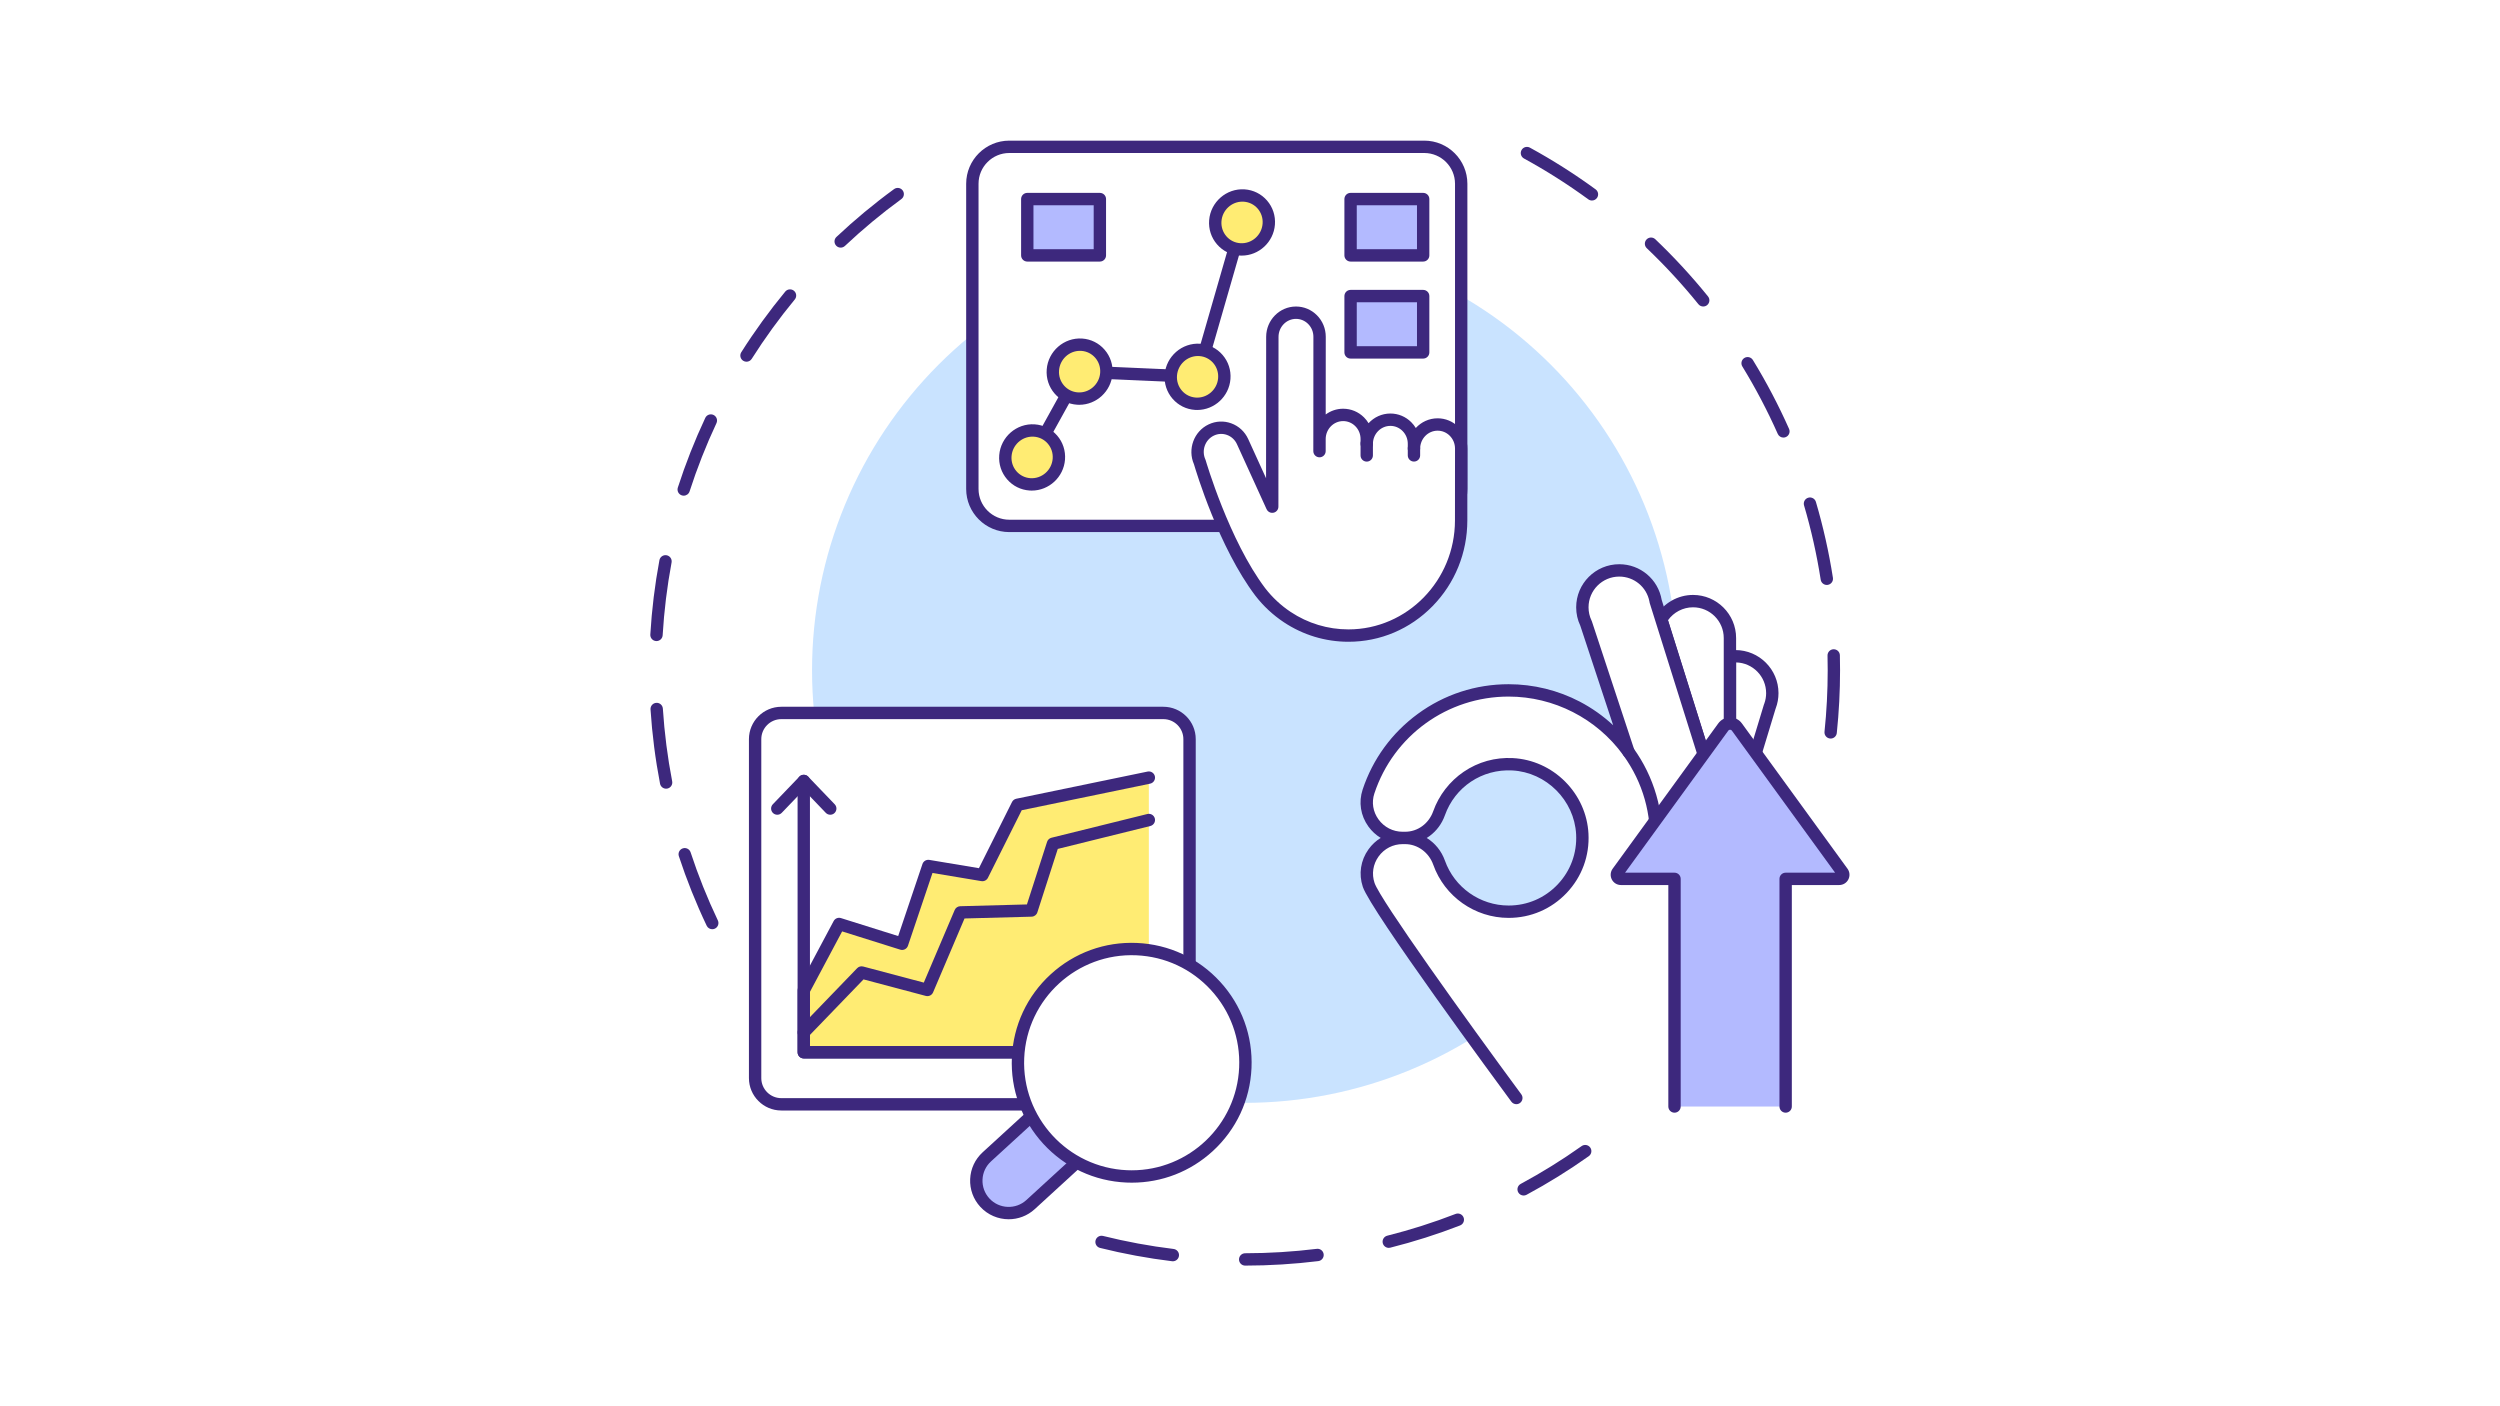 <svg xmlns="http://www.w3.org/2000/svg" xmlns:xlink="http://www.w3.org/1999/xlink" width="2560" zoomAndPan="magnify" viewBox="0 0 1920 1080" height="1440" preserveAspectRatio="xMidYMid meet" version="1.0"><defs><clipPath id="7e9ae352f9"><path d="M 499.199 144 L 695 144 L 695 714 L 499.199 714 Z M 499.199 144 " clip-rule="nonzero"/></clipPath><clipPath id="27939ebf19"><path d="M 1237 550 L 1420.949 550 L 1420.949 855 L 1237 855 Z M 1237 550 " clip-rule="nonzero"/></clipPath></defs><rect x="-192" width="2304" fill="#ffffff" y="-108" height="1296" fill-opacity="1"/><rect x="-192" width="2304" fill="#ffffff" y="-108" height="1296" fill-opacity="1"/><g clip-path="url(#7e9ae352f9)"><path fill="#3d287d" d="M 547.02 713.648 C 545.246 713.648 543.543 712.648 542.73 710.938 C 534.508 693.66 527.32 675.695 521.355 657.539 C 520.539 655.047 521.895 652.363 524.387 651.547 C 526.875 650.73 529.559 652.086 530.379 654.574 C 536.215 672.352 543.258 689.945 551.305 706.859 C 552.43 709.227 551.422 712.059 549.055 713.184 C 548.398 713.5 547.703 713.648 547.02 713.648 Z M 511.566 605.715 C 509.336 605.715 507.348 604.137 506.91 601.867 C 503.297 583.137 500.84 563.945 499.598 544.824 C 499.43 542.207 501.414 539.949 504.027 539.781 C 506.648 539.605 508.902 541.594 509.074 544.211 C 510.289 562.934 512.695 581.727 516.234 600.066 C 516.73 602.641 515.047 605.133 512.473 605.629 C 512.168 605.688 511.863 605.715 511.566 605.715 Z M 504.184 492.348 C 504.09 492.348 503.992 492.344 503.898 492.34 C 501.281 492.184 499.285 489.938 499.441 487.32 C 500.574 468.188 502.93 448.98 506.434 430.234 C 506.918 427.656 509.398 425.961 511.973 426.441 C 514.551 426.922 516.25 429.402 515.77 431.98 C 512.336 450.336 510.031 469.145 508.918 487.883 C 508.77 490.402 506.676 492.348 504.184 492.348 Z M 525.09 380.68 C 524.605 380.68 524.117 380.605 523.633 380.449 C 521.137 379.645 519.766 376.973 520.57 374.477 C 526.43 356.285 533.523 338.277 541.645 320.953 C 542.758 318.578 545.586 317.555 547.957 318.668 C 550.332 319.781 551.355 322.609 550.242 324.98 C 542.289 341.941 535.348 359.574 529.605 377.387 C 528.957 379.398 527.094 380.68 525.09 380.68 Z M 573.309 277.805 C 572.438 277.805 571.559 277.566 570.773 277.066 C 568.559 275.664 567.898 272.73 569.301 270.516 C 579.527 254.375 590.887 238.707 603.066 223.953 C 604.738 221.93 607.73 221.645 609.75 223.312 C 611.773 224.98 612.059 227.973 610.391 229.996 C 598.461 244.445 587.336 259.789 577.324 275.594 C 576.418 277.023 574.879 277.805 573.309 277.805 Z M 645.645 190.176 C 644.379 190.176 643.121 189.676 642.188 188.684 C 640.391 186.773 640.477 183.77 642.387 181.973 C 656.309 168.855 671.199 156.496 686.641 145.23 C 688.758 143.684 691.727 144.148 693.273 146.266 C 694.816 148.383 694.352 151.355 692.234 152.898 C 677.113 163.93 662.535 176.039 648.898 188.883 C 647.98 189.746 646.812 190.176 645.645 190.176 Z M 645.645 190.176 " fill-opacity="1" fill-rule="nonzero"/></g><path fill="#3d287d" d="M 956.301 971.992 C 953.68 971.992 951.555 969.867 951.555 967.25 C 951.551 964.625 953.676 962.5 956.297 962.496 C 974.668 962.48 993.168 961.34 1011.281 959.109 C 1013.887 958.789 1016.254 960.637 1016.574 963.238 C 1016.895 965.84 1015.043 968.207 1012.441 968.531 C 993.949 970.809 975.062 971.973 956.305 971.992 C 956.305 971.992 956.305 971.992 956.301 971.992 Z M 900.738 968.664 C 900.547 968.664 900.352 968.652 900.156 968.629 C 881.57 966.367 862.957 962.93 844.84 958.41 C 842.293 957.777 840.746 955.199 841.383 952.656 C 842.016 950.113 844.594 948.566 847.137 949.199 C 864.875 953.625 883.102 956.992 901.305 959.203 C 903.906 959.52 905.762 961.887 905.445 964.488 C 905.152 966.898 903.102 968.664 900.738 968.664 Z M 1066.57 958.363 C 1064.445 958.363 1062.512 956.926 1061.969 954.773 C 1061.328 952.23 1062.875 949.652 1065.414 949.012 C 1083.172 944.547 1100.824 938.926 1117.887 932.305 C 1120.332 931.355 1123.082 932.566 1124.031 935.012 C 1124.98 937.453 1123.77 940.207 1121.324 941.152 C 1103.895 947.918 1085.863 953.66 1067.73 958.219 C 1067.344 958.316 1066.953 958.363 1066.57 958.363 Z M 1170.152 918.168 C 1168.461 918.168 1166.828 917.262 1165.969 915.672 C 1164.727 913.363 1165.59 910.484 1167.898 909.242 C 1184.004 900.57 1199.746 890.797 1214.691 880.195 C 1216.832 878.68 1219.797 879.184 1221.312 881.32 C 1222.828 883.457 1222.324 886.422 1220.188 887.938 C 1204.926 898.766 1188.848 908.746 1172.398 917.598 C 1171.684 917.984 1170.914 918.168 1170.152 918.168 Z M 1170.152 918.168 " fill-opacity="1" fill-rule="nonzero"/><path fill="#3d287d" d="M 1405.945 567.211 C 1405.781 567.211 1405.613 567.199 1405.445 567.184 C 1402.836 566.91 1400.945 564.574 1401.219 561.969 C 1402.848 546.41 1403.672 530.539 1403.672 514.797 C 1403.676 511.051 1403.629 507.246 1403.535 503.492 C 1403.469 500.871 1405.543 498.695 1408.164 498.629 C 1410.801 498.57 1412.961 500.637 1413.027 503.258 C 1413.121 507.09 1413.168 510.973 1413.168 514.797 C 1413.168 530.867 1412.324 547.07 1410.66 562.957 C 1410.406 565.395 1408.344 567.211 1405.945 567.211 Z M 1402.984 449.238 C 1400.688 449.238 1398.664 447.562 1398.301 445.223 C 1395.297 425.984 1390.992 406.777 1385.504 388.141 C 1384.766 385.625 1386.203 382.984 1388.719 382.246 C 1391.234 381.504 1393.875 382.945 1394.613 385.457 C 1400.219 404.496 1404.617 424.109 1407.684 443.758 C 1408.086 446.348 1406.312 448.777 1403.723 449.18 C 1403.477 449.219 1403.227 449.238 1402.984 449.238 Z M 1369.664 336.059 C 1367.844 336.059 1366.109 335.004 1365.324 333.234 C 1357.434 315.477 1348.277 298.051 1338.113 281.441 C 1336.746 279.207 1337.449 276.285 1339.688 274.918 C 1341.922 273.547 1344.844 274.25 1346.215 276.488 C 1356.594 293.445 1365.941 311.242 1374 329.383 C 1375.066 331.777 1373.984 334.582 1371.59 335.645 C 1370.965 335.926 1370.309 336.059 1369.664 336.059 Z M 1308.074 235.398 C 1306.691 235.398 1305.316 234.797 1304.379 233.637 C 1292.152 218.508 1278.809 204.031 1264.719 190.609 C 1262.82 188.801 1262.75 185.797 1264.559 183.898 C 1266.367 182 1269.371 181.926 1271.27 183.734 C 1285.656 197.441 1299.281 212.223 1311.766 227.668 C 1313.414 229.707 1313.094 232.695 1311.055 234.344 C 1310.176 235.055 1309.121 235.398 1308.074 235.398 Z M 1222.613 154 C 1221.641 154 1220.66 153.703 1219.816 153.086 C 1204.094 141.598 1187.473 131.043 1170.418 121.719 C 1168.117 120.461 1167.27 117.578 1168.531 115.277 C 1169.789 112.977 1172.672 112.133 1174.973 113.391 C 1192.391 122.91 1209.363 133.688 1225.418 145.422 C 1227.535 146.965 1227.996 149.938 1226.449 152.055 C 1225.52 153.324 1224.078 154 1222.613 154 Z M 1222.613 154 " fill-opacity="1" fill-rule="nonzero"/><path fill="#c9e3ff" d="M 1288.148 514.797 C 1288.148 520.234 1288.016 525.668 1287.746 531.098 C 1287.48 536.527 1287.082 541.945 1286.547 547.355 C 1286.016 552.766 1285.348 558.16 1284.551 563.539 C 1283.754 568.918 1282.824 574.273 1281.762 579.605 C 1280.703 584.938 1279.512 590.238 1278.191 595.512 C 1276.867 600.785 1275.418 606.023 1273.84 611.227 C 1272.262 616.43 1270.559 621.59 1268.727 626.707 C 1266.895 631.828 1264.938 636.898 1262.855 641.922 C 1260.777 646.945 1258.574 651.914 1256.246 656.828 C 1253.922 661.742 1251.48 666.598 1248.914 671.391 C 1246.352 676.188 1243.672 680.914 1240.879 685.578 C 1238.082 690.242 1235.176 694.832 1232.152 699.352 C 1229.133 703.875 1226.004 708.316 1222.762 712.684 C 1219.523 717.051 1216.18 721.336 1212.73 725.539 C 1209.281 729.742 1205.73 733.855 1202.078 737.883 C 1198.426 741.914 1194.68 745.848 1190.832 749.691 C 1186.988 753.539 1183.051 757.285 1179.023 760.938 C 1174.992 764.586 1170.879 768.137 1166.676 771.586 C 1162.473 775.035 1158.188 778.379 1153.82 781.617 C 1149.449 784.855 1145.008 787.984 1140.484 791.004 C 1135.965 794.027 1131.371 796.934 1126.707 799.73 C 1122.043 802.523 1117.316 805.203 1112.52 807.766 C 1107.723 810.328 1102.867 812.773 1097.953 815.098 C 1093.039 817.422 1088.066 819.625 1083.043 821.703 C 1078.02 823.785 1072.949 825.738 1067.828 827.57 C 1062.711 829.402 1057.547 831.109 1052.344 832.688 C 1047.141 834.266 1041.902 835.715 1036.629 837.035 C 1031.352 838.355 1026.051 839.547 1020.715 840.609 C 1015.383 841.668 1010.027 842.598 1004.648 843.395 C 999.27 844.191 993.875 844.859 988.465 845.391 C 983.055 845.926 977.633 846.324 972.199 846.59 C 966.77 846.855 961.336 846.992 955.898 846.992 C 950.461 846.992 945.027 846.855 939.594 846.59 C 934.164 846.324 928.742 845.922 923.332 845.391 C 917.922 844.859 912.527 844.191 907.148 843.395 C 901.77 842.598 896.414 841.668 891.078 840.609 C 885.746 839.547 880.441 838.355 875.168 837.035 C 869.895 835.715 864.656 834.266 859.449 832.688 C 854.246 831.109 849.086 829.402 843.965 827.57 C 838.848 825.738 833.773 823.785 828.75 821.703 C 823.727 819.625 818.758 817.422 813.844 815.098 C 808.926 812.773 804.07 810.328 799.277 807.766 C 794.48 805.203 789.75 802.523 785.086 799.73 C 780.422 796.934 775.832 794.027 771.309 791.004 C 766.789 787.984 762.344 784.855 757.977 781.617 C 753.609 778.379 749.324 775.035 745.121 771.586 C 740.918 768.137 736.801 764.586 732.773 760.938 C 728.742 757.285 724.809 753.539 720.961 749.691 C 717.117 745.848 713.367 741.914 709.719 737.883 C 706.066 733.855 702.516 729.742 699.066 725.539 C 695.617 721.336 692.273 717.051 689.031 712.684 C 685.793 708.316 682.664 703.875 679.645 699.352 C 676.621 694.832 673.715 690.242 670.918 685.578 C 668.121 680.914 665.445 676.188 662.879 671.391 C 660.316 666.598 657.871 661.742 655.547 656.828 C 653.223 651.914 651.02 646.945 648.941 641.922 C 646.859 636.898 644.902 631.828 643.07 626.711 C 641.238 621.59 639.535 616.43 637.957 611.227 C 636.375 606.023 634.926 600.785 633.605 595.512 C 632.285 590.238 631.094 584.938 630.031 579.605 C 628.973 574.273 628.043 568.918 627.246 563.539 C 626.445 558.16 625.781 552.766 625.25 547.355 C 624.715 541.945 624.316 536.527 624.047 531.098 C 623.781 525.668 623.648 520.234 623.648 514.797 C 623.648 509.359 623.781 503.926 624.047 498.496 C 624.316 493.066 624.715 487.645 625.25 482.234 C 625.781 476.824 626.445 471.43 627.246 466.055 C 628.043 460.676 628.973 455.32 630.031 449.988 C 631.094 444.656 632.285 439.352 633.605 434.078 C 634.926 428.805 636.375 423.566 637.957 418.363 C 639.535 413.164 641.238 408 643.07 402.883 C 644.902 397.766 646.859 392.695 648.941 387.672 C 651.02 382.648 653.223 377.68 655.547 372.766 C 657.871 367.852 660.316 362.996 662.879 358.199 C 665.445 353.406 668.121 348.676 670.918 344.016 C 673.715 339.352 676.621 334.758 679.645 330.238 C 682.664 325.719 685.793 321.273 689.031 316.906 C 692.273 312.543 695.617 308.258 699.066 304.055 C 702.516 299.852 706.066 295.734 709.719 291.707 C 713.367 287.68 717.117 283.742 720.961 279.898 C 724.809 276.055 728.742 272.309 732.773 268.656 C 736.801 265.004 740.918 261.457 745.121 258.008 C 749.324 254.559 753.609 251.215 757.977 247.977 C 762.344 244.734 766.789 241.605 771.309 238.586 C 775.832 235.566 780.422 232.66 785.086 229.863 C 789.75 227.066 794.48 224.391 799.277 221.828 C 804.07 219.266 808.926 216.82 813.844 214.496 C 818.758 212.172 823.727 209.969 828.75 207.887 C 833.773 205.809 838.848 203.852 843.965 202.02 C 849.086 200.188 854.246 198.484 859.449 196.906 C 864.656 195.328 869.895 193.879 875.168 192.559 C 880.441 191.234 885.746 190.047 891.078 188.984 C 896.414 187.926 901.77 186.996 907.148 186.195 C 912.527 185.398 917.922 184.734 923.332 184.203 C 928.742 183.668 934.164 183.27 939.594 183 C 945.027 182.734 950.461 182.602 955.898 182.602 C 961.336 182.602 966.77 182.734 972.199 183 C 977.633 183.27 983.055 183.668 988.465 184.203 C 993.875 184.734 999.27 185.398 1004.648 186.195 C 1010.027 186.996 1015.383 187.926 1020.715 188.984 C 1026.051 190.047 1031.352 191.234 1036.629 192.559 C 1041.902 193.879 1047.141 195.328 1052.344 196.906 C 1057.547 198.484 1062.711 200.188 1067.828 202.02 C 1072.949 203.852 1078.02 205.809 1083.043 207.887 C 1088.066 209.969 1093.039 212.172 1097.953 214.496 C 1102.867 216.82 1107.723 219.266 1112.52 221.828 C 1117.316 224.391 1122.043 227.07 1126.707 229.863 C 1131.371 232.66 1135.965 235.566 1140.484 238.586 C 1145.008 241.605 1149.449 244.734 1153.82 247.977 C 1158.188 251.215 1162.473 254.559 1166.676 258.008 C 1170.879 261.457 1174.992 265.004 1179.023 268.656 C 1183.051 272.309 1186.988 276.055 1190.832 279.898 C 1194.68 283.742 1198.426 287.68 1202.078 291.707 C 1205.73 295.734 1209.281 299.852 1212.73 304.055 C 1216.18 308.258 1219.523 312.543 1222.762 316.906 C 1226.004 321.273 1229.133 325.719 1232.152 330.238 C 1235.176 334.758 1238.082 339.352 1240.879 344.016 C 1243.672 348.676 1246.352 353.406 1248.914 358.199 C 1251.48 362.996 1253.922 367.852 1256.246 372.766 C 1258.574 377.68 1260.777 382.648 1262.855 387.672 C 1264.938 392.695 1266.895 397.766 1268.727 402.883 C 1270.559 408 1272.262 413.164 1273.84 418.363 C 1275.418 423.566 1276.867 428.805 1278.191 434.078 C 1279.512 439.352 1280.703 444.656 1281.762 449.988 C 1282.824 455.32 1283.754 460.676 1284.551 466.055 C 1285.348 471.43 1286.016 476.824 1286.547 482.234 C 1287.082 487.645 1287.48 493.066 1287.746 498.496 C 1288.016 503.926 1288.148 509.359 1288.148 514.797 Z M 1288.148 514.797 " fill-opacity="1" fill-rule="nonzero"/><path fill="#ffffff" d="M 893.449 848.117 L 600.055 848.117 C 588.941 848.117 579.93 839.105 579.93 827.992 L 579.93 567.668 C 579.93 556.555 588.941 547.547 600.055 547.547 L 893.449 547.547 C 904.566 547.547 913.578 556.555 913.578 567.668 L 913.578 827.992 C 913.578 839.105 904.566 848.117 893.449 848.117 Z M 893.449 848.117 " fill-opacity="1" fill-rule="nonzero"/><path fill="#3d287d" d="M 893.449 852.863 L 600.055 852.863 C 586.34 852.863 575.18 841.707 575.18 827.992 L 575.18 567.668 C 575.18 553.957 586.34 542.797 600.055 542.797 L 893.449 542.797 C 907.168 542.797 918.324 553.957 918.324 567.668 L 918.324 827.992 C 918.324 841.707 907.168 852.863 893.449 852.863 Z M 600.055 552.293 C 591.574 552.293 584.676 559.191 584.676 567.668 L 584.676 827.992 C 584.676 836.473 591.574 843.371 600.055 843.371 L 893.449 843.371 C 901.93 843.371 908.832 836.473 908.832 827.992 L 908.832 567.668 C 908.832 559.191 901.93 552.293 893.449 552.293 Z M 600.055 552.293 " fill-opacity="1" fill-rule="nonzero"/><path fill="#ffec73" d="M 882.312 808.145 L 617.293 808.145 L 617.293 760.559 L 644.426 709.613 L 692.816 724.812 L 712.945 665.086 L 754.488 672.023 L 781.465 618.074 L 882.312 597.211 Z M 882.312 808.145 " fill-opacity="1" fill-rule="nonzero"/><path fill="#3d287d" d="M 882.312 812.891 L 617.293 812.891 C 614.672 812.891 612.547 810.766 612.547 808.145 L 612.547 760.555 C 612.547 759.777 612.738 759.012 613.102 758.324 L 640.238 707.383 C 641.312 705.367 643.672 704.402 645.852 705.086 L 689.805 718.891 L 708.445 663.57 C 709.191 661.359 711.426 660.02 713.727 660.402 L 751.809 666.766 L 777.219 615.953 C 777.871 614.652 779.082 613.723 780.504 613.426 L 881.352 592.562 C 883.922 592.031 886.434 593.684 886.965 596.25 C 887.496 598.816 885.844 601.328 883.277 601.859 L 784.684 622.258 L 758.734 674.145 C 757.801 676.012 755.762 677.051 753.703 676.703 L 716.152 670.43 L 697.316 726.328 C 696.492 728.777 693.859 730.117 691.395 729.34 L 646.766 715.32 L 622.039 761.742 L 622.039 803.395 L 882.316 803.395 C 884.938 803.395 887.062 805.52 887.062 808.141 C 887.062 810.766 884.938 812.891 882.312 812.891 Z M 882.312 812.891 " fill-opacity="1" fill-rule="nonzero"/><path fill="#3d287d" d="M 876.75 812.891 L 617.293 812.891 C 614.672 812.891 612.547 810.766 612.547 808.145 L 612.547 599.781 C 612.547 597.16 614.672 595.035 617.293 595.035 C 619.914 595.035 622.039 597.16 622.039 599.781 L 622.039 803.395 L 876.75 803.395 C 879.371 803.395 881.496 805.523 881.496 808.145 C 881.496 810.766 879.371 812.891 876.75 812.891 Z M 876.75 812.891 " fill-opacity="1" fill-rule="nonzero"/><path fill="#3d287d" d="M 596.949 625.723 C 595.77 625.723 594.582 625.285 593.664 624.402 C 591.773 622.586 591.711 619.582 593.523 617.688 L 613.867 596.496 C 614.762 595.562 616 595.035 617.293 595.035 C 618.586 595.035 619.824 595.562 620.719 596.496 L 641.059 617.688 C 642.875 619.578 642.812 622.586 640.922 624.398 C 639.027 626.215 636.023 626.152 634.207 624.262 L 617.293 606.637 L 600.375 624.262 C 599.445 625.234 598.199 625.723 596.949 625.723 Z M 596.949 625.723 " fill-opacity="1" fill-rule="nonzero"/><path fill="#3d287d" d="M 617.293 797.652 C 616.105 797.652 614.918 797.211 613.996 796.324 C 612.109 794.504 612.055 791.5 613.875 789.613 L 658.289 743.578 C 659.484 742.336 661.258 741.844 662.922 742.285 L 709.48 754.637 L 733.211 698.863 C 733.938 697.156 735.598 696.027 737.453 695.977 L 788.676 694.609 L 804.152 646.539 C 804.656 644.973 805.934 643.781 807.527 643.383 L 881.172 625.156 C 883.719 624.523 886.293 626.078 886.922 628.621 C 887.555 631.168 886 633.738 883.457 634.371 L 812.379 651.965 L 796.684 700.719 C 796.066 702.633 794.305 703.953 792.289 704.008 L 740.754 705.387 L 716.609 762.137 C 715.684 764.309 713.305 765.473 711.023 764.867 L 663.184 752.176 L 620.711 796.203 C 619.777 797.168 618.535 797.652 617.293 797.652 Z M 617.293 797.652 " fill-opacity="1" fill-rule="nonzero"/><path fill="#b3baff" d="M 798.973 850.836 L 757.871 888.473 C 747.746 897.746 747.059 913.469 756.332 923.59 C 765.605 933.715 781.332 934.402 791.457 925.133 L 832.555 887.492 Z M 798.973 850.836 " fill-opacity="1" fill-rule="nonzero"/><path fill="#3d287d" d="M 774.676 936.391 C 766.656 936.391 758.66 933.16 752.832 926.797 C 747.488 920.969 744.738 913.406 745.086 905.504 C 745.43 897.605 748.832 890.312 754.664 884.973 L 795.766 847.336 C 797.699 845.562 800.699 845.695 802.473 847.629 C 804.242 849.562 804.109 852.562 802.176 854.336 L 761.078 891.973 C 757.117 895.602 754.805 900.555 754.57 905.922 C 754.336 911.289 756.203 916.426 759.832 920.387 C 767.32 928.562 780.07 929.121 788.25 921.633 L 829.348 883.992 C 831.281 882.223 834.281 882.355 836.055 884.285 C 837.824 886.219 837.691 889.223 835.762 890.992 L 794.664 928.633 C 788.988 933.828 781.824 936.391 774.676 936.391 Z M 774.676 936.391 " fill-opacity="1" fill-rule="nonzero"/><path fill="#ffffff" d="M 955.41 802.32 C 955.637 803.734 955.828 805.148 955.984 806.57 C 956.145 807.992 956.266 809.414 956.352 810.84 C 956.441 812.27 956.492 813.695 956.508 815.125 C 956.527 816.555 956.508 817.984 956.457 819.414 C 956.402 820.84 956.312 822.266 956.191 823.691 C 956.066 825.117 955.91 826.535 955.719 827.953 C 955.523 829.371 955.297 830.781 955.035 832.188 C 954.773 833.59 954.477 834.988 954.145 836.379 C 953.816 837.77 953.449 839.152 953.051 840.523 C 952.652 841.898 952.223 843.262 951.758 844.613 C 951.289 845.965 950.793 847.305 950.262 848.629 C 949.73 849.957 949.168 851.27 948.57 852.57 C 947.977 853.871 947.348 855.152 946.688 856.422 C 946.031 857.691 945.34 858.945 944.621 860.18 C 943.898 861.414 943.148 862.629 942.371 863.828 C 941.59 865.027 940.781 866.203 939.941 867.363 C 939.105 868.52 938.238 869.66 937.348 870.773 C 936.453 871.891 935.531 872.984 934.586 874.055 C 933.637 875.125 932.664 876.172 931.664 877.195 C 930.668 878.219 929.645 879.215 928.594 880.188 C 927.547 881.16 926.477 882.105 925.383 883.027 C 924.289 883.945 923.172 884.84 922.035 885.703 C 920.895 886.57 919.738 887.406 918.559 888.215 C 917.379 889.023 916.18 889.805 914.961 890.551 C 913.746 891.301 912.512 892.02 911.258 892.711 C 910.004 893.398 908.734 894.059 907.449 894.684 C 906.164 895.312 904.867 895.906 903.551 896.469 C 902.238 897.031 900.91 897.562 899.57 898.059 C 898.23 898.559 896.879 899.023 895.516 899.453 C 894.152 899.883 892.777 900.281 891.395 900.645 C 890.012 901.012 888.621 901.34 887.223 901.637 C 885.824 901.93 884.418 902.191 883.008 902.418 C 881.598 902.645 880.18 902.84 878.758 902.996 C 877.336 903.152 875.914 903.273 874.488 903.363 C 873.059 903.449 871.633 903.5 870.203 903.52 C 868.773 903.535 867.344 903.52 865.914 903.465 C 864.484 903.41 863.059 903.324 861.633 903.199 C 860.211 903.078 858.789 902.922 857.371 902.727 C 855.957 902.535 854.543 902.309 853.137 902.047 C 851.734 901.781 850.336 901.488 848.945 901.156 C 847.555 900.824 846.172 900.461 844.797 900.062 C 843.426 899.664 842.062 899.23 840.711 898.766 C 839.359 898.301 838.02 897.805 836.691 897.273 C 835.363 896.742 834.051 896.176 832.75 895.582 C 831.449 894.984 830.168 894.359 828.898 893.699 C 827.629 893.043 826.375 892.352 825.141 891.633 C 823.906 890.91 822.691 890.16 821.492 889.383 C 820.293 888.602 819.113 887.793 817.957 886.957 C 816.797 886.117 815.66 885.254 814.543 884.359 C 813.43 883.465 812.336 882.543 811.266 881.598 C 810.191 880.648 809.145 879.676 808.121 878.68 C 807.102 877.68 806.102 876.656 805.129 875.609 C 804.156 874.562 803.211 873.492 802.289 872.398 C 801.367 871.301 800.477 870.188 799.609 869.047 C 798.746 867.91 797.91 866.754 797.102 865.574 C 796.293 864.395 795.512 863.195 794.762 861.98 C 794.012 860.762 793.293 859.527 792.605 858.273 C 791.914 857.023 791.258 855.754 790.629 854.469 C 790.004 853.184 789.41 851.883 788.844 850.57 C 788.281 849.254 787.754 847.93 787.254 846.59 C 786.758 845.25 786.293 843.898 785.859 842.535 C 785.43 841.172 785.031 839.797 784.668 838.418 C 784.305 837.035 783.973 835.645 783.676 834.246 C 783.383 832.848 783.121 831.441 782.895 830.027 C 782.668 828.617 782.477 827.203 782.316 825.781 C 782.16 824.359 782.039 822.938 781.949 821.508 C 781.863 820.082 781.812 818.652 781.793 817.227 C 781.777 815.797 781.793 814.367 781.848 812.938 C 781.902 811.508 781.988 810.082 782.113 808.66 C 782.234 807.234 782.395 805.812 782.586 804.398 C 782.777 802.98 783.004 801.57 783.27 800.164 C 783.531 798.758 783.828 797.359 784.156 795.969 C 784.488 794.578 784.852 793.199 785.25 791.824 C 785.648 790.453 786.082 789.09 786.547 787.738 C 787.012 786.387 787.512 785.047 788.043 783.719 C 788.574 782.395 789.137 781.078 789.73 779.781 C 790.328 778.48 790.957 777.195 791.613 775.926 C 792.273 774.66 792.961 773.406 793.684 772.172 C 794.402 770.938 795.152 769.719 795.934 768.523 C 796.715 767.324 797.523 766.145 798.359 764.988 C 799.199 763.828 800.062 762.691 800.957 761.578 C 801.852 760.461 802.77 759.367 803.719 758.297 C 804.668 757.227 805.641 756.18 806.637 755.156 C 807.637 754.133 808.66 753.137 809.707 752.164 C 810.754 751.191 811.828 750.242 812.922 749.324 C 814.016 748.402 815.133 747.512 816.27 746.645 C 817.406 745.781 818.566 744.941 819.746 744.133 C 820.926 743.328 822.121 742.547 823.34 741.797 C 824.559 741.047 825.793 740.328 827.047 739.641 C 828.297 738.949 829.566 738.293 830.852 737.668 C 832.137 737.039 833.438 736.445 834.75 735.883 C 836.066 735.32 837.395 734.789 838.734 734.293 C 840.074 733.793 841.426 733.328 842.789 732.898 C 844.152 732.465 845.523 732.07 846.906 731.703 C 848.289 731.34 849.68 731.012 851.078 730.715 C 852.477 730.418 853.883 730.156 855.297 729.93 C 856.707 729.703 858.125 729.512 859.543 729.355 C 860.965 729.199 862.391 729.074 863.816 728.988 C 865.242 728.902 866.672 728.848 868.102 728.832 C 869.531 728.816 870.961 728.832 872.391 728.887 C 873.816 728.938 875.246 729.027 876.668 729.148 C 878.094 729.273 879.516 729.43 880.93 729.625 C 882.348 729.816 883.758 730.043 885.164 730.305 C 886.57 730.566 887.969 730.863 889.359 731.195 C 890.75 731.523 892.133 731.891 893.504 732.289 C 894.879 732.688 896.242 733.117 897.594 733.582 C 898.945 734.051 900.285 734.547 901.613 735.078 C 902.938 735.609 904.254 736.172 905.551 736.77 C 906.852 737.363 908.137 737.992 909.406 738.648 C 910.676 739.309 911.926 740 913.16 740.719 C 914.398 741.438 915.613 742.188 916.812 742.969 C 918.012 743.75 919.188 744.559 920.348 745.395 C 921.504 746.234 922.645 747.098 923.758 747.992 C 924.875 748.887 925.969 749.805 927.039 750.754 C 928.109 751.699 929.156 752.672 930.18 753.672 C 931.203 754.672 932.203 755.695 933.176 756.742 C 934.148 757.789 935.094 758.859 936.016 759.953 C 936.934 761.047 937.828 762.164 938.691 763.301 C 939.559 764.441 940.395 765.598 941.203 766.777 C 942.012 767.957 942.793 769.152 943.539 770.371 C 944.289 771.59 945.012 772.824 945.699 774.074 C 946.387 775.328 947.047 776.598 947.672 777.883 C 948.301 779.168 948.895 780.465 949.457 781.781 C 950.02 783.094 950.551 784.422 951.047 785.762 C 951.547 787.102 952.012 788.453 952.441 789.816 C 952.875 791.18 953.273 792.551 953.637 793.934 C 954 795.316 954.328 796.707 954.625 798.105 C 954.922 799.504 955.184 800.91 955.41 802.32 Z M 955.41 802.32 " fill-opacity="1" fill-rule="nonzero"/><path fill="#3d287d" d="M 869.23 908.289 C 867.859 908.289 866.48 908.258 865.098 908.199 C 840.52 907.121 817.828 896.535 801.211 878.398 C 784.594 860.258 776.035 836.73 777.113 812.156 C 778.191 787.578 788.777 764.895 806.918 748.277 C 825.062 731.664 848.59 723.105 873.172 724.184 C 897.75 725.262 920.441 735.844 937.059 753.984 C 953.676 772.125 962.234 795.652 961.156 820.227 C 960.078 844.805 949.492 867.488 931.352 884.105 C 914.227 899.785 892.305 908.289 869.23 908.289 Z M 781.855 812.363 L 786.598 812.57 C 784.602 858.074 820.004 896.719 865.516 898.715 C 866.738 898.77 867.965 898.797 869.18 898.797 C 913.086 898.797 949.73 864.09 951.672 819.812 C 952.641 797.77 944.961 776.668 930.059 760.398 C 915.152 744.129 894.801 734.633 872.754 733.668 C 827.25 731.672 788.594 767.066 786.598 812.57 Z M 781.855 812.363 " fill-opacity="1" fill-rule="nonzero"/><path fill="#ffffff" d="M 1093.828 403.898 L 775.141 403.898 C 759.469 403.898 746.766 391.195 746.766 375.527 L 746.766 141.121 C 746.766 125.457 759.469 112.754 775.141 112.754 L 1093.828 112.754 C 1109.5 112.754 1122.199 125.457 1122.199 141.121 L 1122.199 375.527 C 1122.199 391.195 1109.5 403.898 1093.828 403.898 Z M 1093.828 403.898 " fill-opacity="1" fill-rule="nonzero"/><path fill="#3d287d" d="M 1093.828 408.645 L 775.141 408.645 C 756.879 408.645 742.02 393.789 742.02 375.531 L 742.02 141.121 C 742.02 122.863 756.875 108.008 775.141 108.008 L 1093.828 108.008 C 1112.09 108.008 1126.949 122.863 1126.949 141.121 L 1126.949 375.527 C 1126.949 393.789 1112.09 408.645 1093.828 408.645 Z M 775.141 117.504 C 762.113 117.504 751.516 128.098 751.516 141.121 L 751.516 375.527 C 751.516 388.555 762.113 399.148 775.141 399.148 L 1093.828 399.148 C 1106.855 399.148 1117.453 388.555 1117.453 375.527 L 1117.453 141.121 C 1117.453 128.098 1106.855 117.504 1093.828 117.504 Z M 775.141 117.504 " fill-opacity="1" fill-rule="nonzero"/><path fill="#3d287d" d="M 792.66 356.051 C 791.883 356.051 791.094 355.859 790.363 355.457 C 788.07 354.188 787.242 351.301 788.512 349.008 L 824.984 283.117 C 825.855 281.539 827.547 280.594 829.344 280.672 L 916.199 284.492 L 949.32 169.523 C 950.047 167.008 952.676 165.551 955.195 166.277 C 957.715 167.004 959.172 169.633 958.445 172.152 L 924.289 290.711 C 923.68 292.82 921.699 294.238 919.52 294.141 L 831.867 290.285 L 796.816 353.602 C 795.949 355.168 794.332 356.051 792.66 356.051 Z M 792.66 356.051 " fill-opacity="1" fill-rule="nonzero"/><path fill="#ffec73" d="M 803.723 333.688 C 804.289 334.047 804.84 334.43 805.367 334.844 C 805.898 335.254 806.406 335.691 806.895 336.156 C 807.383 336.617 807.844 337.105 808.281 337.613 C 808.723 338.121 809.133 338.652 809.52 339.203 C 809.906 339.754 810.266 340.324 810.598 340.91 C 810.926 341.496 811.227 342.098 811.5 342.719 C 811.77 343.336 812.012 343.965 812.219 344.605 C 812.43 345.25 812.605 345.898 812.754 346.562 C 812.898 347.223 813.012 347.887 813.09 348.559 C 813.172 349.234 813.219 349.91 813.234 350.586 C 813.246 351.266 813.23 351.941 813.176 352.621 C 813.125 353.297 813.039 353.969 812.922 354.641 C 812.805 355.309 812.656 355.973 812.473 356.629 C 812.293 357.285 812.078 357.93 811.836 358.566 C 811.59 359.203 811.312 359.824 811.008 360.434 C 810.703 361.043 810.371 361.637 810.008 362.211 C 809.645 362.789 809.254 363.348 808.84 363.887 C 808.422 364.426 807.98 364.945 807.516 365.441 C 807.047 365.938 806.559 366.41 806.047 366.859 C 805.535 367.305 805 367.73 804.449 368.125 C 803.898 368.52 803.328 368.891 802.738 369.23 C 802.152 369.57 801.547 369.883 800.93 370.164 C 800.312 370.445 799.684 370.695 799.043 370.914 C 798.402 371.133 797.754 371.32 797.094 371.477 C 796.438 371.633 795.773 371.754 795.102 371.844 C 794.434 371.934 793.762 371.992 793.086 372.016 C 792.414 372.039 791.738 372.031 791.066 371.988 C 790.395 371.945 789.727 371.867 789.062 371.758 C 788.398 371.648 787.742 371.508 787.094 371.332 C 786.441 371.16 785.805 370.953 785.176 370.715 C 784.547 370.477 783.934 370.211 783.332 369.91 C 782.73 369.609 782.145 369.285 781.578 368.926 C 781.008 368.57 780.461 368.184 779.93 367.773 C 779.398 367.359 778.891 366.922 778.402 366.461 C 777.918 365.996 777.453 365.512 777.016 365 C 776.574 364.492 776.164 363.961 775.777 363.41 C 775.391 362.859 775.031 362.293 774.703 361.707 C 774.371 361.117 774.07 360.516 773.797 359.898 C 773.527 359.281 773.289 358.652 773.078 358.008 C 772.867 357.367 772.691 356.715 772.547 356.055 C 772.398 355.395 772.285 354.727 772.207 354.055 C 772.125 353.383 772.078 352.707 772.062 352.027 C 772.051 351.352 772.07 350.672 772.121 349.996 C 772.172 349.316 772.258 348.645 772.375 347.977 C 772.492 347.305 772.641 346.641 772.824 345.988 C 773.004 345.332 773.219 344.684 773.465 344.051 C 773.707 343.414 773.984 342.793 774.289 342.184 C 774.594 341.574 774.926 340.98 775.289 340.402 C 775.652 339.824 776.043 339.266 776.457 338.727 C 776.875 338.188 777.316 337.672 777.785 337.176 C 778.25 336.68 778.738 336.207 779.25 335.758 C 779.762 335.309 780.297 334.887 780.848 334.492 C 781.402 334.094 781.973 333.727 782.559 333.387 C 783.148 333.043 783.75 332.734 784.367 332.453 C 784.984 332.172 785.613 331.922 786.254 331.699 C 786.895 331.48 787.543 331.293 788.203 331.137 C 788.863 330.984 789.527 330.859 790.195 330.77 C 790.863 330.68 791.535 330.625 792.211 330.602 C 792.887 330.578 793.559 330.586 794.23 330.629 C 794.902 330.672 795.57 330.746 796.234 330.855 C 796.898 330.965 797.555 331.109 798.203 331.281 C 798.855 331.457 799.492 331.664 800.121 331.898 C 800.75 332.137 801.363 332.406 801.965 332.707 C 802.566 333.004 803.152 333.332 803.723 333.688 Z M 803.723 333.688 " fill-opacity="1" fill-rule="nonzero"/><path fill="#3d287d" d="M 792.398 376.773 C 791.844 376.773 791.281 376.754 790.719 376.715 C 783.992 376.27 777.863 373.223 773.465 368.133 C 769.02 362.992 766.867 356.402 767.406 349.57 C 768.508 335.594 780.715 324.973 794.609 325.895 C 801.336 326.34 807.465 329.387 811.863 334.477 C 816.309 339.617 818.461 346.207 817.922 353.039 C 816.863 366.449 805.586 376.773 792.398 376.773 Z M 792.93 335.332 C 784.633 335.332 777.539 341.848 776.871 350.316 C 776.535 354.598 777.875 358.719 780.645 361.922 C 783.375 365.078 787.176 366.965 791.348 367.242 C 800.086 367.828 807.758 361.117 808.457 352.293 C 808.793 348.012 807.453 343.891 804.684 340.688 C 801.953 337.531 798.152 335.641 793.98 335.363 C 793.629 335.34 793.277 335.332 792.93 335.332 Z M 813.188 352.664 L 813.191 352.664 Z M 813.188 352.664 " fill-opacity="1" fill-rule="nonzero"/><path fill="#ffec73" d="M 840.23 267.82 C 840.801 268.18 841.352 268.562 841.879 268.977 C 842.41 269.387 842.918 269.824 843.406 270.289 C 843.891 270.75 844.355 271.238 844.793 271.746 C 845.234 272.254 845.645 272.785 846.031 273.336 C 846.418 273.887 846.777 274.457 847.105 275.043 C 847.438 275.629 847.738 276.234 848.008 276.852 C 848.281 277.469 848.52 278.098 848.73 278.738 C 848.938 279.383 849.117 280.035 849.262 280.695 C 849.406 281.355 849.52 282.02 849.602 282.695 C 849.68 283.367 849.73 284.043 849.742 284.719 C 849.758 285.398 849.738 286.074 849.688 286.754 C 849.637 287.43 849.551 288.105 849.434 288.773 C 849.316 289.445 849.164 290.105 848.984 290.762 C 848.801 291.418 848.59 292.062 848.344 292.699 C 848.098 293.336 847.824 293.957 847.52 294.566 C 847.215 295.176 846.879 295.77 846.516 296.348 C 846.152 296.922 845.766 297.48 845.348 298.02 C 844.93 298.559 844.488 299.078 844.023 299.574 C 843.555 300.07 843.066 300.543 842.555 300.992 C 842.043 301.438 841.512 301.863 840.957 302.258 C 840.406 302.652 839.836 303.023 839.246 303.363 C 838.66 303.703 838.055 304.016 837.438 304.297 C 836.82 304.578 836.191 304.828 835.551 305.047 C 834.91 305.266 834.262 305.453 833.602 305.609 C 832.945 305.766 832.281 305.887 831.609 305.977 C 830.941 306.066 830.27 306.125 829.594 306.148 C 828.922 306.172 828.246 306.16 827.574 306.117 C 826.902 306.074 826.234 306 825.57 305.891 C 824.906 305.781 824.25 305.637 823.602 305.465 C 822.953 305.289 822.312 305.082 821.684 304.848 C 821.055 304.609 820.441 304.34 819.84 304.043 C 819.238 303.742 818.652 303.414 818.086 303.059 C 817.516 302.699 816.969 302.316 816.438 301.902 C 815.906 301.492 815.398 301.055 814.91 300.59 C 814.426 300.129 813.961 299.641 813.523 299.133 C 813.086 298.621 812.672 298.094 812.285 297.543 C 811.898 296.992 811.539 296.422 811.211 295.836 C 810.879 295.25 810.578 294.645 810.309 294.027 C 810.035 293.41 809.797 292.781 809.586 292.141 C 809.379 291.496 809.199 290.844 809.055 290.184 C 808.91 289.523 808.797 288.859 808.715 288.184 C 808.637 287.512 808.59 286.836 808.574 286.16 C 808.559 285.48 808.578 284.801 808.629 284.125 C 808.684 283.449 808.766 282.773 808.883 282.105 C 809 281.434 809.152 280.773 809.332 280.117 C 809.516 279.461 809.73 278.816 809.973 278.18 C 810.219 277.543 810.492 276.922 810.801 276.312 C 811.105 275.703 811.438 275.109 811.801 274.531 C 812.164 273.957 812.555 273.398 812.969 272.859 C 813.387 272.32 813.828 271.801 814.293 271.305 C 814.762 270.809 815.25 270.336 815.762 269.887 C 816.273 269.441 816.809 269.016 817.359 268.621 C 817.914 268.227 818.48 267.855 819.07 267.516 C 819.656 267.176 820.262 266.863 820.879 266.582 C 821.496 266.301 822.125 266.051 822.766 265.832 C 823.406 265.613 824.055 265.426 824.715 265.27 C 825.375 265.113 826.039 264.992 826.707 264.902 C 827.375 264.812 828.047 264.754 828.723 264.73 C 829.395 264.707 830.07 264.719 830.742 264.762 C 831.414 264.805 832.082 264.879 832.746 264.988 C 833.41 265.098 834.066 265.238 834.715 265.414 C 835.367 265.59 836.004 265.793 836.633 266.031 C 837.262 266.27 837.875 266.539 838.477 266.836 C 839.078 267.137 839.664 267.465 840.23 267.82 Z M 840.23 267.82 " fill-opacity="1" fill-rule="nonzero"/><path fill="#3d287d" d="M 828.871 310.883 C 828.312 310.883 827.754 310.863 827.191 310.824 C 820.465 310.379 814.336 307.332 809.934 302.242 C 805.492 297.102 803.34 290.508 803.879 283.68 C 804.98 269.703 817.188 259.078 831.082 260 C 837.809 260.449 843.938 263.496 848.336 268.586 C 852.781 273.727 854.934 280.316 854.395 287.148 C 853.336 300.559 842.059 310.883 828.871 310.883 Z M 829.398 269.441 C 821.105 269.441 814.012 275.957 813.344 284.426 C 813.008 288.707 814.348 292.828 817.117 296.031 C 819.844 299.188 823.645 301.078 827.82 301.352 C 836.559 301.934 844.23 295.227 844.926 286.402 C 845.266 282.121 843.926 278 841.152 274.797 C 838.426 271.641 834.625 269.75 830.453 269.473 C 830.102 269.449 829.75 269.441 829.398 269.441 Z M 849.66 286.777 L 849.664 286.777 Z M 849.66 286.777 " fill-opacity="1" fill-rule="nonzero"/><path fill="#ffec73" d="M 930.793 271.812 C 931.363 272.168 931.91 272.555 932.441 272.965 C 932.973 273.375 933.48 273.812 933.965 274.277 C 934.453 274.738 934.918 275.227 935.355 275.734 C 935.793 276.246 936.207 276.773 936.594 277.324 C 936.98 277.875 937.34 278.445 937.668 279.031 C 938 279.617 938.301 280.223 938.57 280.84 C 938.844 281.457 939.082 282.086 939.293 282.727 C 939.5 283.371 939.68 284.023 939.824 284.684 C 939.969 285.344 940.082 286.008 940.164 286.684 C 940.242 287.355 940.293 288.031 940.305 288.707 C 940.32 289.387 940.301 290.066 940.25 290.742 C 940.199 291.418 940.113 292.094 939.996 292.762 C 939.879 293.434 939.727 294.094 939.547 294.75 C 939.363 295.406 939.152 296.051 938.906 296.688 C 938.66 297.324 938.387 297.945 938.082 298.555 C 937.777 299.164 937.441 299.758 937.078 300.336 C 936.719 300.91 936.328 301.469 935.91 302.008 C 935.496 302.547 935.055 303.066 934.586 303.562 C 934.121 304.059 933.629 304.531 933.117 304.98 C 932.605 305.43 932.074 305.852 931.52 306.246 C 930.969 306.645 930.398 307.012 929.812 307.352 C 929.223 307.691 928.621 308.004 928.004 308.285 C 927.387 308.566 926.758 308.816 926.117 309.035 C 925.477 309.254 924.824 309.441 924.168 309.598 C 923.508 309.754 922.844 309.879 922.176 309.969 C 921.504 310.059 920.832 310.113 920.16 310.137 C 919.484 310.16 918.812 310.152 918.141 310.109 C 917.469 310.066 916.801 309.988 916.137 309.879 C 915.473 309.77 914.812 309.629 914.164 309.453 C 913.516 309.281 912.875 309.074 912.25 308.836 C 911.621 308.598 911.004 308.332 910.402 308.031 C 909.801 307.734 909.219 307.406 908.648 307.047 C 908.082 306.691 907.531 306.305 907 305.895 C 906.473 305.48 905.961 305.047 905.477 304.582 C 904.988 304.121 904.527 303.633 904.086 303.125 C 903.648 302.613 903.234 302.086 902.848 301.535 C 902.461 300.984 902.105 300.414 901.773 299.828 C 901.441 299.238 901.141 298.637 900.871 298.02 C 900.602 297.402 900.359 296.773 900.148 296.129 C 899.941 295.488 899.762 294.836 899.617 294.176 C 899.473 293.516 899.359 292.848 899.277 292.176 C 899.199 291.504 899.152 290.828 899.137 290.152 C 899.121 289.473 899.141 288.793 899.191 288.117 C 899.246 287.441 899.328 286.766 899.445 286.098 C 899.562 285.426 899.715 284.766 899.895 284.109 C 900.078 283.453 900.293 282.809 900.535 282.172 C 900.781 281.535 901.055 280.914 901.359 280.305 C 901.664 279.695 902 279.102 902.363 278.523 C 902.727 277.949 903.113 277.391 903.531 276.852 C 903.949 276.312 904.391 275.793 904.855 275.297 C 905.324 274.801 905.812 274.328 906.324 273.879 C 906.836 273.43 907.367 273.008 907.922 272.613 C 908.473 272.215 909.043 271.848 909.633 271.508 C 910.219 271.168 910.82 270.855 911.438 270.574 C 912.055 270.293 912.688 270.043 913.328 269.824 C 913.969 269.602 914.617 269.414 915.277 269.262 C 915.934 269.105 916.598 268.98 917.266 268.891 C 917.938 268.801 918.609 268.746 919.281 268.723 C 919.957 268.699 920.629 268.707 921.301 268.75 C 921.977 268.793 922.645 268.871 923.309 268.98 C 923.973 269.09 924.629 269.23 925.277 269.402 C 925.926 269.578 926.566 269.785 927.195 270.023 C 927.82 270.262 928.438 270.527 929.039 270.828 C 929.641 271.125 930.223 271.453 930.793 271.812 Z M 930.793 271.812 " fill-opacity="1" fill-rule="nonzero"/><path fill="#3d287d" d="M 919.461 314.863 C 918.906 314.863 918.344 314.848 917.781 314.809 C 911.055 314.363 904.926 311.312 900.523 306.223 C 896.082 301.086 893.93 294.492 894.469 287.664 C 895.57 273.684 907.777 263.062 921.672 263.984 C 928.398 264.43 934.527 267.48 938.926 272.57 C 943.371 277.707 945.523 284.301 944.984 291.133 C 943.926 304.543 932.648 314.863 919.461 314.863 Z M 919.992 273.422 C 911.695 273.422 904.602 279.941 903.934 288.41 C 903.598 292.691 904.938 296.812 907.707 300.016 C 910.434 303.172 914.234 305.059 918.41 305.336 C 927.141 305.918 934.82 299.211 935.52 290.387 C 935.855 286.105 934.516 281.984 931.742 278.777 C 929.016 275.625 925.215 273.734 921.043 273.457 C 920.691 273.434 920.34 273.422 919.992 273.422 Z M 940.25 290.758 L 940.254 290.758 Z M 940.25 290.758 " fill-opacity="1" fill-rule="nonzero"/><path fill="#ffec73" d="M 964.988 153.25 C 965.555 153.605 966.105 153.992 966.637 154.402 C 967.168 154.816 967.676 155.254 968.16 155.715 C 968.648 156.18 969.109 156.664 969.551 157.176 C 969.988 157.684 970.402 158.215 970.789 158.766 C 971.176 159.316 971.531 159.883 971.863 160.473 C 972.191 161.059 972.492 161.66 972.766 162.277 C 973.035 162.895 973.277 163.527 973.484 164.168 C 973.695 164.809 973.871 165.461 974.02 166.121 C 974.164 166.781 974.277 167.449 974.355 168.121 C 974.438 168.793 974.484 169.469 974.5 170.148 C 974.512 170.828 974.496 171.504 974.441 172.18 C 974.391 172.859 974.305 173.531 974.188 174.203 C 974.07 174.871 973.922 175.535 973.738 176.191 C 973.559 176.848 973.344 177.492 973.098 178.129 C 972.855 178.762 972.578 179.387 972.273 179.996 C 971.969 180.605 971.637 181.195 971.273 181.773 C 970.91 182.352 970.52 182.91 970.102 183.449 C 969.688 183.988 969.246 184.504 968.777 185 C 968.312 185.496 967.824 185.969 967.309 186.418 C 966.797 186.867 966.266 187.289 965.715 187.688 C 965.16 188.082 964.59 188.449 964.004 188.793 C 963.414 189.133 962.812 189.441 962.195 189.723 C 961.578 190.004 960.949 190.254 960.309 190.477 C 959.668 190.695 959.016 190.883 958.359 191.039 C 957.699 191.191 957.035 191.316 956.367 191.406 C 955.695 191.496 955.023 191.551 954.352 191.574 C 953.676 191.598 953.004 191.59 952.332 191.547 C 951.66 191.504 950.992 191.426 950.328 191.316 C 949.664 191.207 949.008 191.066 948.355 190.891 C 947.707 190.719 947.07 190.512 946.441 190.273 C 945.812 190.035 945.195 189.77 944.598 189.469 C 943.996 189.172 943.41 188.844 942.84 188.484 C 942.273 188.129 941.723 187.742 941.191 187.332 C 940.664 186.918 940.152 186.48 939.668 186.02 C 939.18 185.555 938.719 185.07 938.277 184.559 C 937.84 184.051 937.43 183.52 937.043 182.969 C 936.656 182.418 936.297 181.852 935.965 181.262 C 935.637 180.676 935.336 180.074 935.062 179.457 C 934.793 178.84 934.551 178.211 934.344 177.566 C 934.133 176.926 933.957 176.273 933.809 175.613 C 933.664 174.953 933.551 174.285 933.473 173.613 C 933.391 172.941 933.344 172.266 933.328 171.586 C 933.316 170.91 933.336 170.23 933.387 169.555 C 933.438 168.875 933.523 168.203 933.641 167.531 C 933.758 166.863 933.906 166.199 934.09 165.543 C 934.273 164.891 934.484 164.242 934.73 163.609 C 934.977 162.973 935.25 162.348 935.555 161.742 C 935.859 161.133 936.195 160.539 936.559 159.961 C 936.918 159.383 937.309 158.824 937.727 158.285 C 938.141 157.746 938.582 157.23 939.051 156.734 C 939.516 156.238 940.008 155.766 940.52 155.316 C 941.031 154.867 941.562 154.445 942.117 154.051 C 942.668 153.652 943.238 153.285 943.824 152.945 C 944.414 152.605 945.016 152.293 945.633 152.012 C 946.25 151.73 946.879 151.48 947.523 151.262 C 948.164 151.039 948.812 150.852 949.469 150.699 C 950.129 150.543 950.793 150.418 951.461 150.328 C 952.133 150.238 952.805 150.184 953.477 150.16 C 954.152 150.137 954.824 150.145 955.496 150.188 C 956.172 150.23 956.84 150.309 957.504 150.418 C 958.168 150.527 958.824 150.668 959.473 150.844 C 960.121 151.016 960.762 151.223 961.391 151.461 C 962.016 151.699 962.633 151.969 963.234 152.266 C 963.836 152.566 964.418 152.895 964.988 153.25 Z M 964.988 153.25 " fill-opacity="1" fill-rule="nonzero"/><path fill="#3d287d" d="M 953.617 196.305 C 953.059 196.305 952.5 196.289 951.938 196.25 C 945.211 195.805 939.082 192.754 934.68 187.664 C 930.238 182.527 928.086 175.934 928.625 169.105 C 929.727 155.125 941.938 144.508 955.828 145.426 C 962.555 145.875 968.68 148.922 973.082 154.012 C 977.527 159.152 979.68 165.742 979.141 172.574 C 978.082 185.984 966.805 196.305 953.617 196.305 Z M 954.145 154.863 C 945.852 154.863 938.758 161.383 938.09 169.852 C 937.754 174.133 939.094 178.254 941.863 181.457 C 944.594 184.613 948.391 186.5 952.566 186.777 C 961.305 187.363 968.977 180.648 969.676 171.828 C 970.012 167.547 968.672 163.426 965.902 160.219 C 963.172 157.066 959.371 155.176 955.199 154.898 C 954.848 154.875 954.496 154.863 954.145 154.863 Z M 974.406 172.199 L 974.41 172.199 Z M 974.406 172.199 " fill-opacity="1" fill-rule="nonzero"/><path fill="#ffffff" d="M 967.902 454.637 C 939.324 416.809 921.426 354.887 921.426 354.887 C 917.199 345.609 921.133 334.578 930.215 330.246 C 939.297 325.91 950.086 329.918 954.312 339.191 L 977.07 389.129 L 977.066 389.129 L 977.164 258.703 C 977.172 248.465 985.297 240.16 995.316 240.152 C 1005.332 240.145 1013.445 248.438 1013.438 258.676 L 1013.375 346.469 L 1013.379 337.203 C 1013.387 326.965 1021.516 318.66 1031.531 318.652 C 1041.551 318.645 1049.664 326.938 1049.656 337.172 L 1049.652 340.883 C 1049.66 330.645 1057.789 322.34 1067.805 322.332 C 1077.82 322.324 1085.938 330.617 1085.93 340.852 L 1085.926 344.559 C 1085.934 334.324 1094.059 326.02 1104.078 326.012 C 1114.094 326.004 1122.207 334.293 1122.199 344.531 L 1122.16 399.746 C 1122.125 448.52 1083.402 488.09 1035.676 488.129 C 1018.305 488.141 1002.133 482.914 988.594 473.91 C 980.711 468.672 973.723 462.148 967.902 454.637 Z M 967.902 454.637 " fill-opacity="1" fill-rule="nonzero"/><path fill="#3d287d" d="M 1035.609 492.875 C 1017.898 492.875 1000.734 487.684 985.965 477.863 C 977.648 472.336 970.309 465.496 964.148 457.543 C 964.137 457.527 964.129 457.512 964.117 457.496 C 936.094 420.406 918.543 361.934 916.957 356.523 C 911.914 344.992 916.891 331.344 928.172 325.961 C 933.684 323.332 939.871 323.031 945.598 325.113 C 951.41 327.227 956.039 331.527 958.633 337.223 L 972.336 367.293 L 972.414 258.699 C 972.426 245.863 982.695 235.414 995.312 235.406 C 995.316 235.406 995.324 235.406 995.328 235.406 C 1001.363 235.406 1007.051 237.773 1011.352 242.07 C 1015.766 246.484 1018.191 252.379 1018.188 258.676 L 1018.141 318.324 C 1021.91 315.547 1026.535 313.906 1031.527 313.902 C 1031.535 313.902 1031.539 313.902 1031.547 313.902 C 1037.578 313.902 1043.27 316.27 1047.57 320.57 C 1048.922 321.926 1050.09 323.418 1051.059 325.02 C 1055.242 320.453 1061.199 317.59 1067.801 317.582 C 1067.809 317.582 1067.812 317.582 1067.82 317.582 C 1073.852 317.582 1079.543 319.949 1083.844 324.25 C 1085.195 325.605 1086.363 327.098 1087.332 328.699 C 1091.516 324.133 1097.473 321.27 1104.074 321.262 C 1104.082 321.262 1104.086 321.262 1104.094 321.262 C 1110.125 321.262 1115.816 323.629 1120.113 327.93 C 1124.527 332.34 1126.953 338.238 1126.949 344.535 L 1126.91 399.746 C 1126.891 424.586 1117.402 447.945 1100.195 465.531 C 1082.961 483.145 1060.051 492.855 1035.68 492.875 C 1035.656 492.875 1035.633 492.875 1035.609 492.875 Z M 971.672 451.75 C 977.199 458.879 983.777 465.008 991.223 469.961 C 1004.43 478.738 1019.773 483.379 1035.609 483.379 C 1035.629 483.379 1035.648 483.379 1035.672 483.379 C 1080.711 483.344 1117.379 445.824 1117.414 399.742 L 1117.453 344.527 C 1117.457 340.77 1116.016 337.258 1113.398 334.641 C 1110.895 332.137 1107.586 330.758 1104.09 330.758 C 1104.086 330.758 1104.086 330.758 1104.082 330.758 C 1096.695 330.762 1090.68 336.957 1090.672 344.562 C 1090.672 347.184 1088.547 349.305 1085.926 349.305 C 1085.926 349.305 1085.922 349.305 1085.922 349.305 C 1083.301 349.305 1081.176 347.176 1081.18 344.555 L 1081.18 340.848 C 1081.184 337.09 1079.742 333.578 1077.129 330.965 C 1074.621 328.457 1071.316 327.078 1067.82 327.078 C 1067.816 327.078 1067.812 327.078 1067.809 327.078 C 1060.422 327.082 1054.406 333.277 1054.402 340.883 C 1054.398 343.504 1052.273 345.629 1049.652 345.629 C 1049.652 345.629 1049.652 345.629 1049.648 345.629 C 1047.027 345.625 1044.902 343.5 1044.906 340.879 L 1044.91 337.168 C 1044.91 333.41 1043.473 329.898 1040.855 327.285 C 1038.348 324.777 1035.043 323.398 1031.547 323.398 C 1031.543 323.398 1031.539 323.398 1031.535 323.398 C 1024.18 323.402 1018.184 329.547 1018.129 337.113 L 1018.121 346.473 C 1018.121 349.094 1015.992 351.215 1013.375 351.215 C 1013.375 351.215 1013.371 351.215 1013.371 351.215 C 1010.75 351.215 1008.625 349.086 1008.625 346.465 L 1008.633 337.199 C 1008.633 337.156 1008.633 337.117 1008.633 337.078 L 1008.691 258.672 C 1008.695 254.91 1007.254 251.402 1004.637 248.785 C 1002.133 246.277 998.824 244.898 995.328 244.898 C 995.324 244.898 995.32 244.898 995.32 244.898 C 987.93 244.906 981.918 251.098 981.91 258.707 L 981.816 388.984 C 981.836 389.621 981.727 390.262 981.488 390.863 C 981.02 392.062 980.082 393.016 978.895 393.512 C 977.43 394.121 975.754 393.961 974.434 393.078 C 973.648 392.555 973.047 391.816 972.691 390.969 L 949.992 341.16 C 948.461 337.801 945.75 335.273 942.352 334.035 C 939.039 332.832 935.453 333.008 932.262 334.531 C 925.516 337.75 922.59 345.996 925.746 352.918 C 925.84 353.129 925.922 353.344 925.984 353.566 C 926.16 354.176 943.977 415.074 971.672 451.75 Z M 971.672 451.75 " fill-opacity="1" fill-rule="nonzero"/><path fill="#ffec73" d="M 1049.652 340.504 L 1049.645 349.773 Z M 1049.652 340.504 " fill-opacity="1" fill-rule="nonzero"/><path fill="#3d287d" d="M 1049.645 354.52 C 1047.02 354.516 1044.898 352.391 1044.898 349.77 L 1044.906 340.5 C 1044.906 337.879 1047.031 335.758 1049.652 335.758 C 1049.652 335.758 1049.656 335.758 1049.656 335.758 C 1052.277 335.758 1054.402 337.887 1054.402 340.508 L 1054.395 349.773 C 1054.391 352.395 1052.266 354.52 1049.645 354.52 Z M 1049.645 354.52 " fill-opacity="1" fill-rule="nonzero"/><path fill="#ffec73" d="M 1085.926 344.184 L 1085.922 349.742 Z M 1085.926 344.184 " fill-opacity="1" fill-rule="nonzero"/><path fill="#3d287d" d="M 1085.922 354.488 C 1085.922 354.488 1085.918 354.488 1085.918 354.488 C 1083.297 354.488 1081.172 352.359 1081.172 349.738 L 1081.18 344.18 C 1081.18 341.559 1083.305 339.438 1085.926 339.438 C 1085.926 339.438 1085.93 339.438 1085.93 339.438 C 1088.551 339.438 1090.676 341.562 1090.672 344.188 L 1090.668 349.746 C 1090.668 352.367 1088.543 354.488 1085.922 354.488 Z M 1085.922 354.488 " fill-opacity="1" fill-rule="nonzero"/><path fill="#b3baff" d="M 1037.25 152.875 L 1092.996 152.875 L 1092.996 196.141 L 1037.25 196.141 Z M 1037.25 152.875 " fill-opacity="1" fill-rule="nonzero"/><path fill="#3d287d" d="M 1092.996 200.887 L 1037.25 200.887 C 1034.625 200.887 1032.5 198.762 1032.5 196.141 L 1032.5 152.875 C 1032.5 150.254 1034.625 148.129 1037.25 148.129 L 1092.996 148.129 C 1095.617 148.129 1097.742 150.254 1097.742 152.875 L 1097.742 196.141 C 1097.742 198.762 1095.617 200.887 1092.996 200.887 Z M 1041.996 191.395 L 1088.246 191.395 L 1088.246 157.621 L 1041.996 157.621 Z M 1041.996 191.395 " fill-opacity="1" fill-rule="nonzero"/><path fill="#b3baff" d="M 788.953 152.875 L 844.699 152.875 L 844.699 196.141 L 788.953 196.141 Z M 788.953 152.875 " fill-opacity="1" fill-rule="nonzero"/><path fill="#3d287d" d="M 844.699 200.887 L 788.953 200.887 C 786.332 200.887 784.207 198.762 784.207 196.141 L 784.207 152.875 C 784.207 150.254 786.332 148.129 788.953 148.129 L 844.699 148.129 C 847.32 148.129 849.445 150.254 849.445 152.875 L 849.445 196.141 C 849.445 198.762 847.32 200.887 844.699 200.887 Z M 793.699 191.395 L 839.953 191.395 L 839.953 157.621 L 793.699 157.621 Z M 793.699 191.395 " fill-opacity="1" fill-rule="nonzero"/><path fill="#b3baff" d="M 1037.25 227.383 L 1092.996 227.383 L 1092.996 270.648 L 1037.25 270.648 Z M 1037.25 227.383 " fill-opacity="1" fill-rule="nonzero"/><path fill="#3d287d" d="M 1092.996 275.395 L 1037.25 275.395 C 1034.625 275.395 1032.5 273.27 1032.5 270.648 L 1032.5 227.383 C 1032.5 224.762 1034.625 222.637 1037.25 222.637 L 1092.996 222.637 C 1095.617 222.637 1097.742 224.762 1097.742 227.383 L 1097.742 270.648 C 1097.742 273.27 1095.617 275.395 1092.996 275.395 Z M 1041.996 265.902 L 1088.246 265.902 L 1088.246 232.129 L 1041.996 232.129 Z M 1041.996 265.902 " fill-opacity="1" fill-rule="nonzero"/><path fill="#ffffff" d="M 1328.586 504.305 C 1329.965 504.102 1331.371 503.996 1332.805 503.996 C 1348.449 503.996 1361.137 516.68 1361.137 532.324 C 1361.137 535.879 1360.48 539.281 1359.285 542.414 L 1359.258 542.402 L 1328.582 643.535 Z M 1328.586 504.305 " fill-opacity="1" fill-rule="nonzero"/><path fill="#3d287d" d="M 1328.586 648.281 C 1328.355 648.281 1328.121 648.266 1327.887 648.23 C 1325.559 647.887 1323.836 645.891 1323.836 643.535 L 1323.84 504.305 C 1323.84 501.957 1325.562 499.961 1327.887 499.613 C 1329.504 499.371 1331.156 499.25 1332.805 499.25 C 1351.043 499.25 1365.883 514.086 1365.883 532.324 C 1365.883 536.383 1365.156 540.348 1363.723 544.109 C 1363.695 544.172 1363.672 544.238 1363.645 544.301 L 1333.125 644.914 C 1332.512 646.938 1330.648 648.281 1328.586 648.281 Z M 1333.336 508.746 L 1333.332 611.523 L 1354.715 541.027 C 1354.793 540.762 1354.898 540.504 1355.02 540.262 C 1355.93 537.723 1356.391 535.055 1356.391 532.324 C 1356.391 519.496 1346.094 509.031 1333.336 508.746 Z M 1333.336 508.746 " fill-opacity="1" fill-rule="nonzero"/><path fill="#ffffff" d="M 1275.766 475.723 C 1280.676 467.309 1289.805 461.656 1300.25 461.656 C 1315.898 461.656 1328.582 474.34 1328.582 489.984 L 1328.582 643.535 Z M 1275.766 475.723 " fill-opacity="1" fill-rule="nonzero"/><path fill="#3d287d" d="M 1328.578 648.281 C 1326.535 648.281 1324.684 646.961 1324.055 644.961 L 1271.234 477.148 C 1270.836 475.871 1270.988 474.484 1271.664 473.332 C 1277.578 463.203 1288.531 456.91 1300.25 456.91 C 1318.492 456.91 1333.332 471.75 1333.332 489.988 L 1333.332 643.535 C 1333.332 645.879 1331.621 647.871 1329.305 648.227 C 1329.062 648.266 1328.82 648.281 1328.578 648.281 Z M 1280.961 476.414 L 1323.836 612.641 L 1323.836 489.988 C 1323.836 476.984 1313.254 466.406 1300.25 466.406 C 1292.57 466.406 1285.352 470.195 1280.961 476.414 Z M 1280.961 476.414 " fill-opacity="1" fill-rule="nonzero"/><path fill="#ffffff" d="M 1328.582 843.266 L 1328.582 643.535 L 1271.488 461.656 L 1271.52 461.645 C 1269.258 448.262 1257.613 438.07 1243.582 438.07 C 1227.934 438.07 1215.25 450.754 1215.25 466.398 C 1215.25 470.82 1216.262 475.008 1218.07 478.738 L 1218.074 478.734 L 1250.664 577.445 L 1250.707 577.473 C 1230.133 548.859 1196.551 530.223 1158.617 530.223 C 1108.488 530.223 1065.957 562.766 1051.012 607.875 C 1045.184 625.469 1058.734 643.535 1077.273 643.535 L 1079.062 643.535 C 1090.973 643.535 1101.223 635.77 1105.211 624.551 C 1113.34 601.695 1135.727 585.602 1161.668 586.961 C 1190.27 588.461 1213.703 611.887 1215.203 640.484 C 1216.918 673.16 1190.926 700.195 1158.617 700.195 C 1133.973 700.195 1113.004 684.465 1105.203 662.496 C 1101.223 651.285 1090.965 643.535 1079.066 643.535 L 1077.281 643.535 C 1058.574 643.535 1045.195 661.863 1051.145 679.598 C 1057.266 697.848 1164.543 843.266 1164.543 843.266 Z M 1328.582 843.266 " fill-opacity="1" fill-rule="nonzero"/><path fill="#3d287d" d="M 1164.547 848.012 C 1163.094 848.012 1161.656 847.344 1160.723 846.082 C 1149.699 831.137 1052.828 699.531 1046.645 681.105 C 1043.336 671.246 1044.938 660.727 1051.039 652.25 C 1053.613 648.668 1056.789 645.727 1060.379 643.52 C 1056.734 641.297 1053.516 638.352 1050.957 634.809 C 1044.914 626.441 1043.293 616.082 1046.508 606.383 C 1054.246 583.023 1068.875 562.938 1088.812 548.305 C 1109.16 533.371 1133.301 525.477 1158.617 525.477 C 1177.676 525.477 1196.613 530.121 1213.379 538.914 C 1222.629 543.762 1231.238 549.871 1238.914 556.992 L 1213.668 480.535 C 1211.566 476.098 1210.504 471.344 1210.504 466.398 C 1210.504 448.16 1225.344 433.324 1243.582 433.324 C 1259.758 433.324 1273.457 444.859 1276.188 460.77 L 1333.113 642.113 C 1333.258 642.574 1333.332 643.055 1333.332 643.535 L 1333.332 843.266 C 1333.332 845.887 1331.203 848.012 1328.582 848.012 C 1325.961 848.012 1323.836 845.887 1323.836 843.266 L 1323.836 644.262 L 1266.961 463.078 C 1266.84 462.703 1266.773 462.32 1266.75 461.941 C 1264.633 450.828 1254.969 442.816 1243.586 442.816 C 1230.578 442.816 1220 453.395 1220 466.398 C 1220 469.941 1220.762 473.344 1222.27 476.512 C 1222.391 476.742 1222.496 476.988 1222.582 477.246 L 1255.02 575.484 C 1255.832 577.246 1255.496 579.367 1254.094 580.797 C 1252.477 582.445 1249.91 582.688 1248.008 581.379 L 1247.969 581.352 C 1247.41 580.965 1246.945 580.465 1246.598 579.891 C 1226.199 551.754 1193.344 534.969 1158.617 534.969 C 1111.695 534.969 1070.262 564.867 1055.52 609.367 C 1053.273 616.141 1054.418 623.387 1058.652 629.25 C 1063.031 635.312 1069.82 638.789 1077.273 638.789 L 1079.066 638.789 C 1088.812 638.789 1097.32 632.574 1100.738 622.961 C 1105.07 610.781 1113.363 600.055 1124.09 592.75 C 1135.254 585.148 1148.332 581.508 1161.918 582.219 C 1176.926 583.008 1191.145 589.395 1201.957 600.203 C 1212.77 611.016 1219.16 625.23 1219.945 640.234 C 1220.84 657.277 1214.883 673.457 1203.172 685.797 C 1191.457 698.141 1175.633 704.938 1158.617 704.938 C 1132.668 704.938 1109.406 688.52 1100.73 664.082 C 1097.371 654.633 1088.668 648.281 1079.066 648.281 L 1077.281 648.281 C 1069.852 648.281 1063.094 651.75 1058.742 657.793 C 1054.449 663.762 1053.32 671.156 1055.645 678.086 C 1059.965 690.957 1125.422 782.234 1168.363 840.445 C 1169.918 842.555 1169.473 845.527 1167.359 847.082 C 1166.516 847.711 1165.527 848.012 1164.547 848.012 Z M 1095.723 643.555 C 1102.023 647.445 1107.043 653.492 1109.676 660.91 C 1117.012 681.566 1136.68 695.445 1158.617 695.445 C 1173.004 695.445 1186.379 689.699 1196.285 679.262 C 1206.184 668.832 1211.219 655.148 1210.465 640.734 C 1209.094 614.609 1187.551 593.07 1161.422 591.699 C 1138.238 590.48 1117.441 604.324 1109.684 626.141 C 1107.391 632.594 1103.32 638.102 1097.922 642.074 C 1097.203 642.602 1096.473 643.094 1095.723 643.555 Z M 1095.723 643.555 " fill-opacity="1" fill-rule="nonzero"/><path fill="#3d287d" d="M 1271.68 656.32 C 1271.566 656.32 1271.457 656.316 1271.348 656.309 C 1268.73 656.129 1266.758 653.863 1266.938 651.246 C 1268.711 625.539 1261.766 600.984 1246.852 580.242 C 1245.32 578.113 1245.805 575.148 1247.934 573.617 C 1250.066 572.09 1253.031 572.57 1254.562 574.699 C 1262.41 585.617 1268.281 597.672 1272.02 610.527 C 1275.902 623.891 1277.379 637.809 1276.41 651.898 C 1276.238 654.402 1274.152 656.32 1271.68 656.32 Z M 1271.68 656.32 " fill-opacity="1" fill-rule="nonzero"/><path fill="#b3baff" d="M 1286.023 849.801 L 1286.023 674.965 L 1244.898 674.965 C 1242.328 674.965 1240.844 672.051 1242.355 669.973 L 1323.469 558.367 C 1326.051 554.812 1331.352 554.812 1333.934 558.367 L 1415.051 669.973 C 1416.559 672.051 1415.074 674.965 1412.508 674.965 L 1371.379 674.965 L 1371.379 849.801 Z M 1286.023 849.801 " fill-opacity="1" fill-rule="nonzero"/><g clip-path="url(#27939ebf19)"><path fill="#3d287d" d="M 1371.379 854.547 C 1368.754 854.547 1366.629 852.422 1366.629 849.801 L 1366.629 674.965 C 1366.629 672.344 1368.754 670.219 1371.379 670.219 L 1409.359 670.219 L 1330.094 561.156 C 1329.645 560.539 1329.027 560.445 1328.699 560.445 C 1328.375 560.445 1327.758 560.539 1327.309 561.156 L 1248.043 670.219 L 1286.023 670.219 C 1288.648 670.219 1290.773 672.344 1290.773 674.965 L 1290.773 849.801 C 1290.773 852.422 1288.648 854.547 1286.023 854.547 C 1283.402 854.547 1281.277 852.422 1281.277 849.801 L 1281.277 679.711 L 1244.895 679.711 C 1241.914 679.711 1239.219 678.062 1237.863 675.402 C 1236.512 672.746 1236.758 669.598 1238.512 667.184 L 1319.625 555.574 C 1321.762 552.641 1325.07 550.953 1328.699 550.953 C 1332.332 550.953 1335.641 552.641 1337.773 555.574 L 1418.891 667.184 C 1420.645 669.598 1420.891 672.746 1419.535 675.402 C 1418.184 678.062 1415.488 679.711 1412.508 679.711 L 1376.125 679.711 L 1376.125 849.801 C 1376.125 852.422 1374 854.547 1371.379 854.547 Z M 1371.379 854.547 " fill-opacity="1" fill-rule="nonzero"/></g></svg>